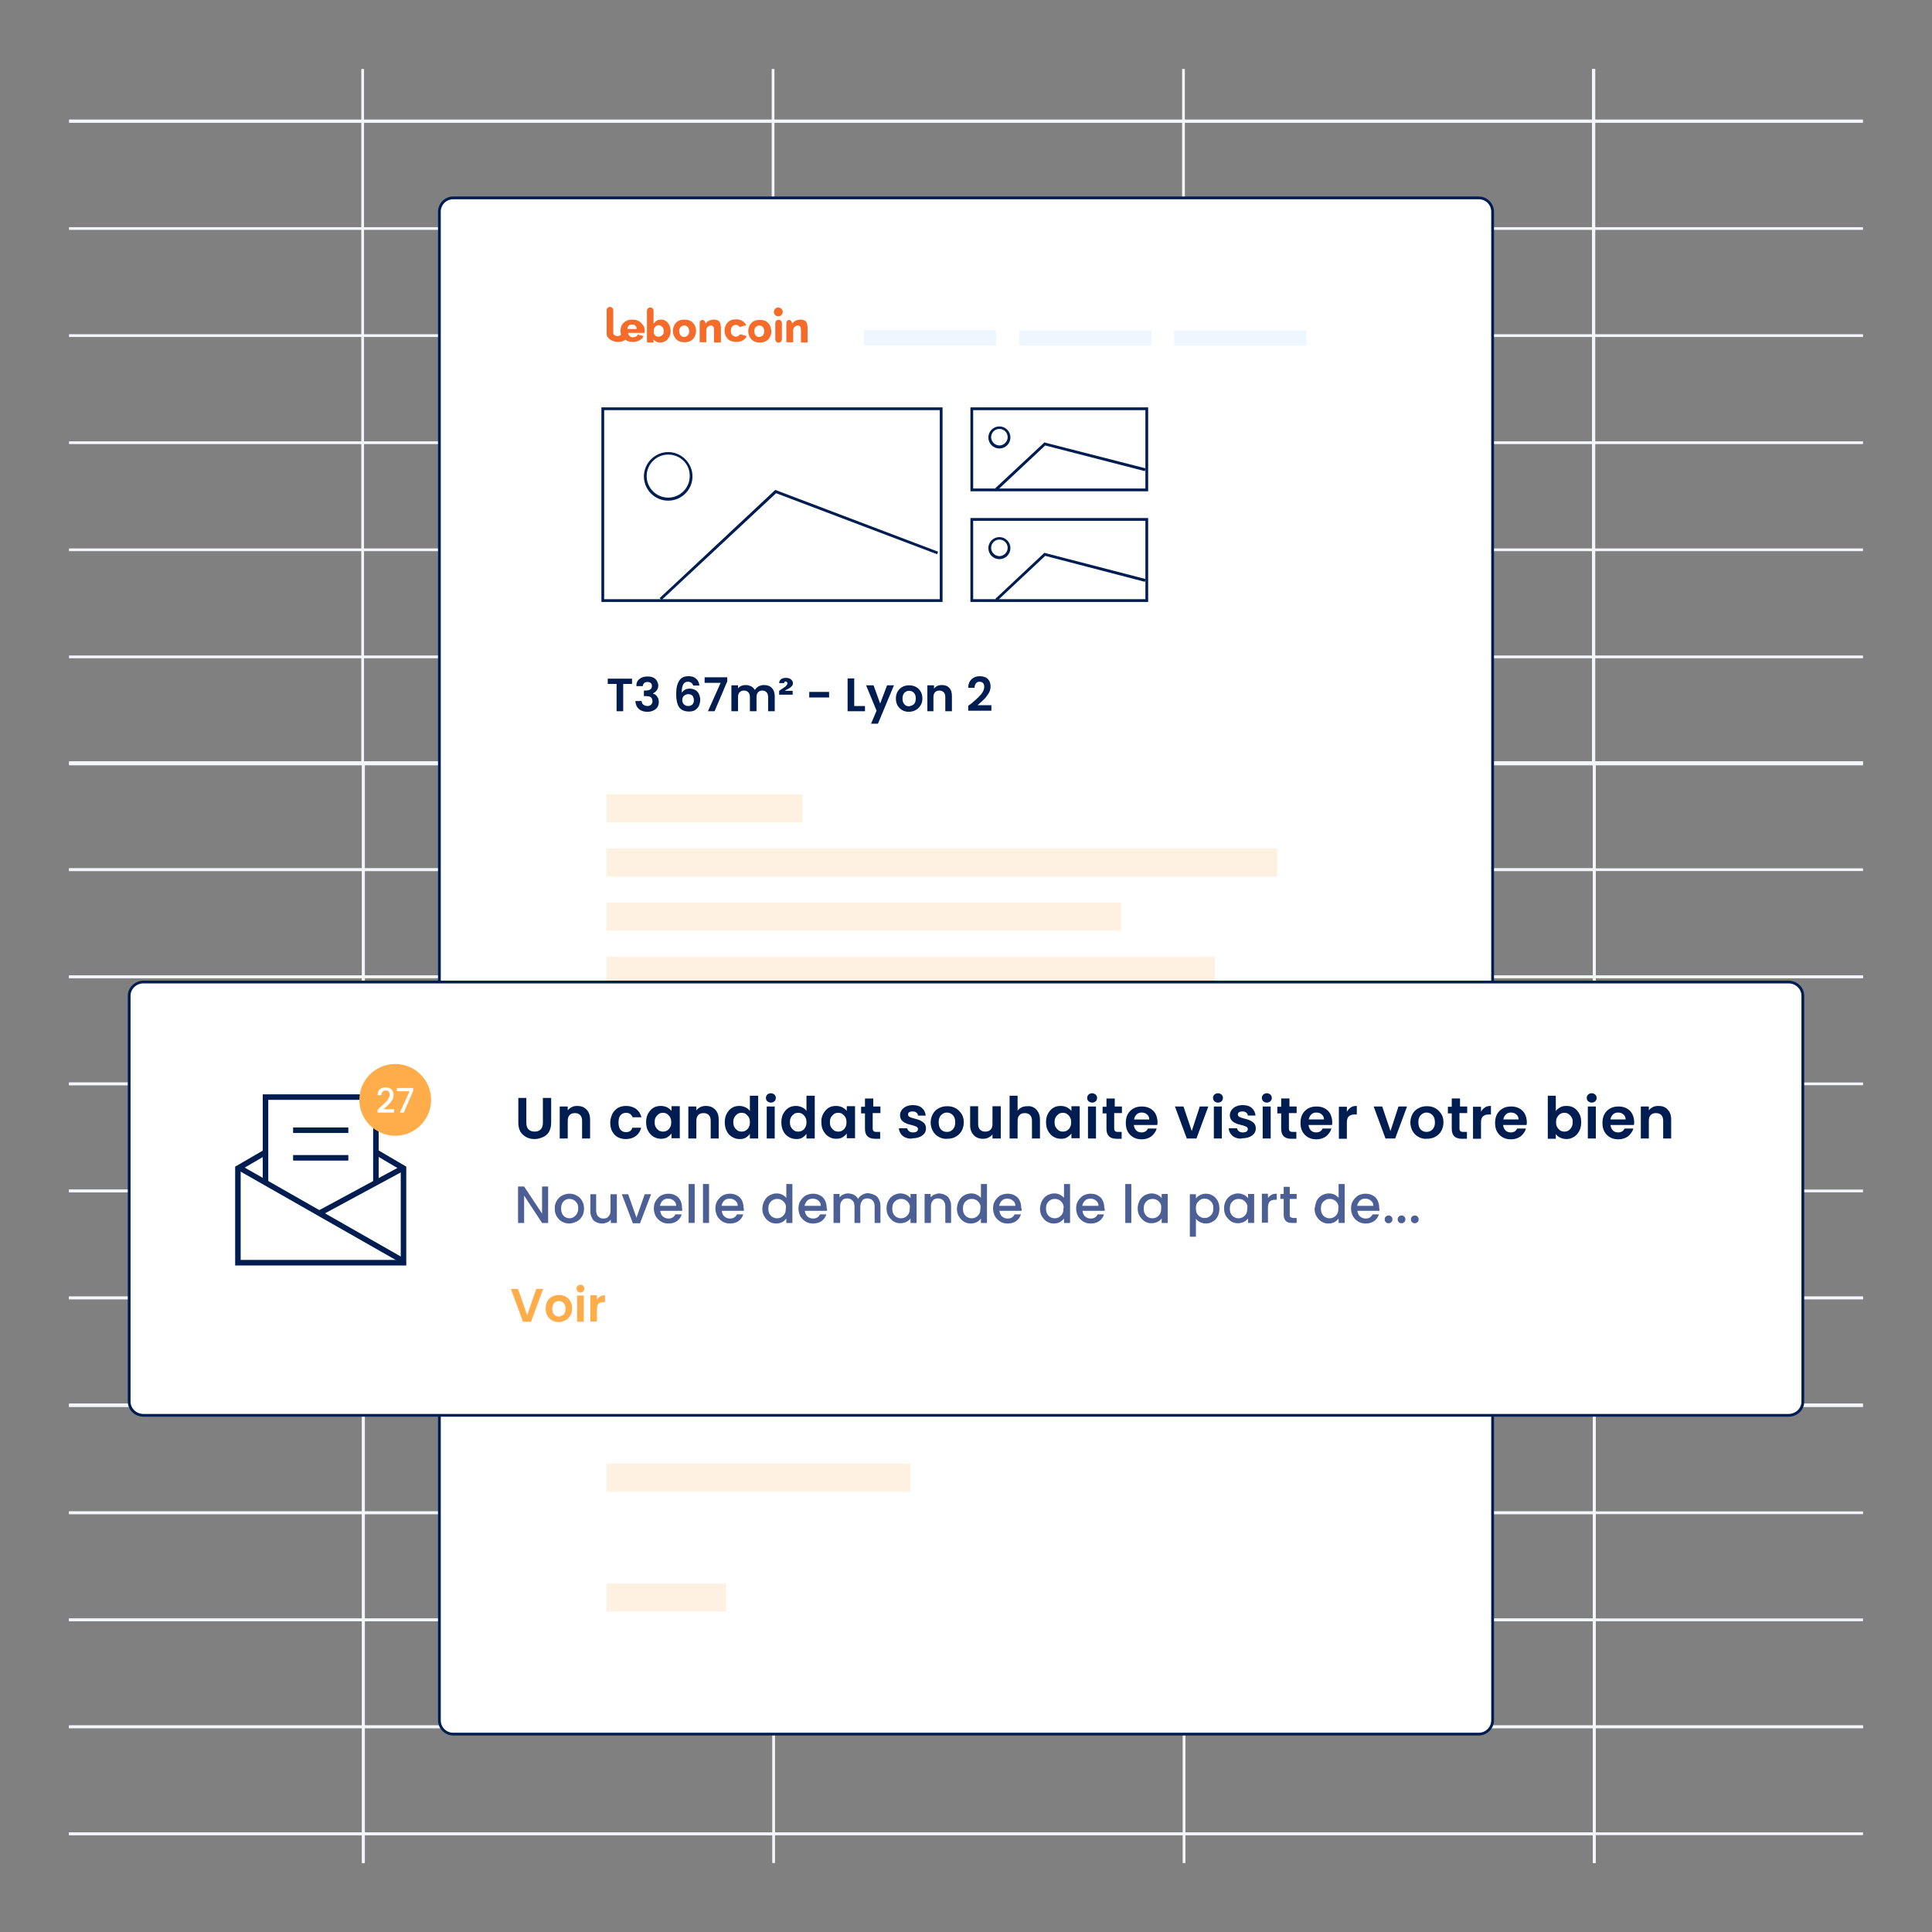 <svg enable-background="new 0 0 700 700" viewBox="0 0 700 700" xmlns="http://www.w3.org/2000/svg" xmlns:xlink="http://www.w3.org/1999/xlink"><rect x="0" y="0" width="700" height="700" fill="#808080" stroke="none"/><clipPath id="a"><path d="m25 25h650v650h-650z"/></clipPath><clipPath id="b"><path d="m745 25h650v650h-650z"/></clipPath><clipPath id="c"><path d="m25 745h650v650h-650z"/></clipPath><clipPath id="d"><path d="m745 745h650v650h-650z"/></clipPath><g clip-path="url(#a)" fill="none" stroke="#f4f4fb" stroke-miterlimit="10"><path d="m-17.3-33.8h148.7v38.8h-148.7zm148.7 0h148.7v38.8h-148.7zm148.7 0h148.7v38.8h-148.7zm148.7 0h148.7v38.8h-148.7zm-446.1 38.8h148.7v38.8h-148.7zm148.7 0h148.7v38.8h-148.7zm148.7 0h148.7v38.8h-148.7zm148.7 0h148.7v38.8h-148.7zm-446.1 39h148.7v38.8h-148.7zm148.7 0h148.7v38.8h-148.7zm148.7 0h148.7v38.8h-148.7zm148.7 0h148.7v38.8h-148.7zm-446.1 38.8h148.7v38.8h-148.7zm148.7 0h148.7v38.8h-148.7zm148.7 0h148.7v38.8h-148.7zm148.7 0h148.7v38.8h-148.7zm-446.1 38.8h148.7v38.8h-148.7zm148.7 0h148.7v38.8h-148.7zm148.7 0h148.7v38.8h-148.7zm148.7 0h148.7v38.8h-148.7zm-446.1 38.8h148.7v38.8h-148.7zm148.7 0h148.7v38.8h-148.7zm148.7 0h148.7v38.8h-148.7zm148.7 0h148.7v38.8h-148.7zm-446.1 38.8h148.7v38.8h-148.7zm148.7 0h148.7v38.8h-148.7zm148.7 0h148.7v38.8h-148.7zm148.7 0h148.7v38.8h-148.7zm-446.1 38.8h148.7v38.8h-148.7zm148.7 0h148.7v38.8h-148.7zm148.7 0h148.7v38.8h-148.7zm148.7 0h148.7v38.8h-148.7z"/><path d="m577.3-33.8h148.7v38.8h-148.7zm0 38.8h148.7v38.8h-148.7zm0 39h148.7v38.8h-148.7zm0 38.8h148.7v38.8h-148.7zm0 38.8h148.7v38.8h-148.7zm0 38.8h148.7v38.8h-148.7zm0 38.8h148.7v38.8h-148.7zm0 38.8h148.7v38.8h-148.7zm-594.3 38.3h148.7v38.8h-148.7z"/><path d="m131.6 276.3h148.7v38.8h-148.7zm148.7 0h148.7v38.8h-148.7zm148.7 0h148.7v38.8h-148.7zm-446 38.8h148.7v38.8h-148.7z"/><path d="m131.6 315.1h148.7v38.8h-148.7zm148.7 0h148.7v38.8h-148.7zm148.7 0h148.7v38.8h-148.7z"/><path d="m-17 353.9h148.7v38.8h-148.7z"/><path d="m131.6 353.9h148.7v38.8h-148.7zm148.7 0h148.7v38.8h-148.7zm148.7 0h148.7v38.8h-148.7zm-446 38.8h148.7v38.8h-148.7z"/><path d="m131.6 392.7h148.7v38.8h-148.7zm148.7 0h148.7v38.8h-148.7zm148.7 0h148.7v38.8h-148.7zm-446 38.8h148.7v38.8h-148.7z"/><path d="m131.6 431.5h148.7v38.8h-148.7zm148.7 0h148.7v38.8h-148.7zm148.7 0h148.7v38.8h-148.7z"/><path d="m-17 470.2h148.7v38.8h-148.7z"/><path d="m131.6 470.2h148.7v38.8h-148.7zm148.7 0h148.7v38.8h-148.7zm148.7 0h148.7v38.8h-148.7zm-446 39.1h148.7v38.8h-148.7z"/><path d="m131.6 509.3h148.7v38.8h-148.7zm148.7 0h148.7v38.8h-148.7zm148.7 0h148.7v38.8h-148.7zm-446 38.8h148.7v38.8h-148.7z"/><path d="m131.6 548.1h148.7v38.8h-148.7zm148.7 0h148.7v38.8h-148.7zm148.7 0h148.7v38.8h-148.7zm-446 38.8h148.7v38.8h-148.7z"/><path d="m131.6 586.9h148.7v38.8h-148.7zm148.7 0h148.7v38.8h-148.7zm148.7 0h148.7v38.8h-148.7z"/><path d="m-17 625.6h148.7v38.8h-148.7z"/><path d="m131.6 625.6h148.7v38.8h-148.7zm148.7 0h148.7v38.8h-148.7zm148.7 0h148.7v38.8h-148.7zm-446 38.8h148.7v38.8h-148.7z"/><path d="m131.6 664.4h148.7v38.8h-148.7zm148.7 0h148.7v38.8h-148.7zm148.7 0h148.7v38.8h-148.7zm148.6-388.1h148.7v38.8h-148.7zm0 38.8h148.7v38.8h-148.7z"/><path d="m577.6 353.9h148.7v38.8h-148.7zm0 38.8h148.7v38.8h-148.7zm0 38.8h148.7v38.8h-148.7z"/><path d="m577.6 470.2h148.7v38.8h-148.7zm0 39.1h148.7v38.8h-148.7zm0 38.8h148.7v38.8h-148.7zm0 38.8h148.7v38.8h-148.7z"/><path d="m577.6 625.6h148.7v38.8h-148.7zm0 38.8h148.7v38.8h-148.7z"/></g><g clip-path="url(#b)" fill="#f4f4fb"><path d="m405.8 5.5h-149.7v-39.8h149.7zm-148.7-1h147.7v-37.8h-147.7z"/><path d="m554.5 5.5h-149.7v-39.8h149.7zm-148.7-1h147.7v-37.8h-147.7z"/><path d="m703.2 5.5h-149.7v-39.8h149.7zm-148.7-1h147.7v-37.8h-147.7zm-148.7 39.8h-149.7v-39.8h149.7zm-148.7-1h147.7v-37.8h-147.7z"/><path d="m554.5 44.3h-149.7v-39.8h149.7zm-148.7-1h147.7v-37.8h-147.7z"/><path d="m703.2 44.3h-149.7v-39.8h149.7zm-148.7-1h147.7v-37.8h-147.7zm-148.7 40h-149.7v-39.8h149.7zm-148.7-1h147.7v-37.8h-147.7z"/><path d="m554.5 83.3h-149.7v-39.8h149.7zm-148.7-1h147.7v-37.8h-147.7z"/><path d="m703.2 83.3h-149.7v-39.8h149.7zm-148.7-1h147.7v-37.8h-147.7zm-148.7 39.8h-149.7v-39.8h149.7zm-148.7-1h147.7v-37.8h-147.7z"/><path d="m554.5 122.1h-149.7v-39.8h149.7zm-148.7-1h147.7v-37.8h-147.7z"/><path d="m703.2 122.1h-149.7v-39.8h149.7zm-148.7-1h147.7v-37.8h-147.7zm-148.7 39.8h-149.7v-39.8h149.7zm-148.7-1h147.7v-37.8h-147.7z"/><path d="m554.5 160.9h-149.7v-39.8h149.7zm-148.7-1h147.7v-37.8h-147.7z"/><path d="m405.8 199.7h-149.7v-39.8h149.7zm-148.7-1h147.7v-37.8h-147.7z"/><path d="m554.5 199.7h-149.7v-39.8h149.7zm-148.7-1h147.7v-37.8h-147.7z"/><path d="m703.2 199.7h-149.7v-39.8h149.7zm-148.7-1h147.7v-37.8h-147.7zm-148.7 39.8h-149.7v-39.8h149.7zm-148.7-1h147.7v-37.8h-147.7z"/><path d="m554.5 238.5h-149.7v-39.8h149.7zm-148.7-1h147.7v-37.8h-147.7z"/><path d="m703.2 238.5h-149.7v-39.8h149.7zm-148.7-1h147.7v-37.8h-147.7zm-148.7 39.7h-149.7v-39.8h149.7zm-148.7-1h147.7v-37.8h-147.7z"/><path d="m554.5 277.2h-149.7v-39.8h149.7zm-148.7-1h147.7v-37.8h-147.7z"/><path d="m703.2 277.2h-149.7v-39.8h149.7zm-148.7-1h147.7v-37.8h-147.7zm148.7-115.3h-149.7v-39.8h149.7zm-148.7-1h147.7v-37.8h-147.7z"/><path d="m575 160.9h-21.5v-13.1h21.5zm-20.5-1h19.5v-11.1h-19.5zm-148.4 155.7h-149.7v-39.8h149.7zm-148.7-1h147.7v-37.8h-147.7z"/><path d="m554.8 315.6h-149.7v-39.8h149.7zm-148.7-1h147.7v-37.8h-147.7z"/><path d="m703.5 315.6h-149.7v-39.8h149.7zm-148.7-1h147.7v-37.8h-147.7zm-148.7 39.8h-149.7v-39.8h149.7zm-148.7-1h147.7v-37.8h-147.7z"/><path d="m554.8 354.4h-149.7v-39.8h149.7zm-148.7-1h147.7v-37.8h-147.7z"/><path d="m703.5 354.4h-149.7v-39.8h149.7zm-148.7-1h147.7v-37.8h-147.7zm-148.7 39.8h-149.7v-39.8h149.7zm-148.7-1h147.7v-37.8h-147.7z"/><path d="m554.8 393.2h-149.7v-39.8h149.7zm-148.7-1h147.7v-37.8h-147.7z"/><path d="m406.1 432h-149.7v-39.8h149.7zm-148.7-1h147.7v-37.8h-147.7z"/><path d="m554.8 432h-149.7v-39.8h149.7zm-148.7-1h147.7v-37.8h-147.7z"/><path d="m703.5 432h-149.7v-39.8h149.7zm-148.7-1h147.7v-37.8h-147.7zm-148.7 39.7h-149.7v-39.7h149.7zm-148.7-1h147.7v-37.7h-147.7z"/><path d="m554.8 470.7h-149.7v-39.7h149.7zm-148.7-1h147.7v-37.7h-147.7z"/><path d="m703.5 470.7h-149.7v-39.7h149.7zm-148.7-1h147.7v-37.7h-147.7zm-148.7 39.8h-149.7v-39.8h149.7zm-148.7-1h147.7v-37.8h-147.7z"/><path d="m554.8 509.5h-149.7v-39.8h149.7zm-148.7-1h147.7v-37.8h-147.7z"/><path d="m703.5 509.5h-149.7v-39.8h149.7zm-148.7-1h147.7v-37.8h-147.7zm148.7-115.3h-149.7v-39.8h149.7zm-148.7-1h147.7v-37.8h-147.7z"/><path d="m575.3 393.2h-21.5v-13.2h21.5zm-20.5-1h19.5v-11.2h-19.5zm-148.7 156.4h-149.7v-39.8h149.7zm-148.7-1h147.7v-37.8h-147.7z"/><path d="m554.8 548.6h-149.7v-39.8h149.7zm-148.7-1h147.7v-37.8h-147.7z"/><path d="m703.5 548.6h-149.7v-39.8h149.7zm-148.7-1h147.7v-37.8h-147.7zm-148.7 39.8h-149.7v-39.8h149.7zm-148.7-1h147.7v-37.8h-147.7z"/><path d="m554.8 587.4h-149.7v-39.8h149.7zm-148.7-1h147.7v-37.8h-147.7z"/><path d="m703.5 587.4h-149.7v-39.8h149.7zm-148.7-1h147.7v-37.8h-147.7zm-148.7 39.7h-149.7v-39.8h149.7zm-148.7-1h147.7v-37.8h-147.7z"/><path d="m554.8 626.1h-149.7v-39.8h149.7zm-148.7-1h147.7v-37.8h-147.7z"/><path d="m406.1 664.9h-149.7v-39.8h149.7zm-148.7-1h147.7v-37.8h-147.7z"/><path d="m554.8 664.9h-149.7v-39.8h149.7zm-148.7-1h147.7v-37.8h-147.7z"/><path d="m703.5 664.9h-149.7v-39.8h149.7zm-148.7-1h147.7v-37.8h-147.7zm-148.7 39.8h-149.7v-39.8h149.7zm-148.7-1h147.7v-37.8h-147.7z"/><path d="m554.8 703.7h-149.7v-39.8h149.7zm-148.7-1h147.7v-37.8h-147.7z"/><path d="m703.5 703.7h-149.7v-39.8h149.7zm-148.7-1h147.7v-37.8h-147.7zm148.7-76.6h-149.7v-39.8h149.7zm-148.7-1h147.7v-37.8h-147.7z"/><path d="m575.3 626.1h-21.5v-13.1h21.5zm-20.5-1h19.5v-11.1h-19.5z"/></g><g clip-path="url(#c)" fill="none" stroke="#f4f4fb" stroke-miterlimit="10"><path d="m-17.3 531h148.7v38.8h-148.7zm148.7 0h148.7v38.8h-148.7zm148.7 0h148.7v38.8h-148.7zm148.7 0h148.7v38.8h-148.7zm-446.1 38.8h148.7v38.8h-148.7zm148.7 0h148.7v38.8h-148.7zm148.7 0h148.7v38.8h-148.7zm148.7 0h148.7v38.8h-148.7zm-446.1 38.8h148.7v38.8h-148.7zm148.7 0h148.7v38.8h-148.7zm148.7 0h148.7v38.8h-148.7zm148.7 0h148.7v38.8h-148.7zm-446.1 38.8h148.7v38.8h-148.7zm148.7 0h148.7v38.8h-148.7zm148.7 0h148.7v38.8h-148.7zm148.7 0h148.7v38.8h-148.7zm-446.1 38.8h148.7v38.8h-148.7zm148.7 0h148.7v38.8h-148.7zm148.7 0h148.7v38.8h-148.7zm148.7 0h148.7v38.8h-148.7z"/><path d="m577.3 531h148.7v38.8h-148.7zm0 38.8h148.7v38.8h-148.7zm0 38.8h148.7v38.8h-148.7zm0 38.8h148.7v38.8h-148.7zm0 38.8h148.7v38.8h-148.7z"/></g><g clip-path="url(#d)" fill="none" stroke="#f4f4fb" stroke-miterlimit="10"><path d="m256.6 531h148.7v38.8h-148.7zm148.7 0h148.7v38.8h-148.7zm148.7 0h148.7v38.8h-148.7zm-297.4 38.8h148.7v38.8h-148.7zm148.7 0h148.7v38.8h-148.7zm148.7 0h148.7v38.8h-148.7zm-297.4 38.8h148.7v38.8h-148.7zm148.7 0h148.7v38.8h-148.7zm-148.7 38.8h148.7v38.8h-148.7zm148.7 0h148.7v38.8h-148.7zm148.7 0h148.7v38.8h-148.7zm-297.4 38.8h148.7v38.8h-148.7zm148.7 0h148.7v38.8h-148.7zm148.7 0h148.7v38.8h-148.7zm0-77.6h148.7v38.8h-148.7z"/><path d="m554 635.2h20.5v12.1h-20.5z"/></g><path d="m540.8 623.3c0 2.8-2.2 5-5 5h-371.6c-2.8 0-5-2.2-5-5v-546.6c0-2.8 2.2-5 5-5h371.6c2.8 0 5 2.2 5 5z" fill="#fff"/><path d="m535.8 628.8h-371.6c-3 0-5.5-2.5-5.5-5.5v-546.6c0-3 2.5-5.5 5.5-5.5h371.6c3 0 5.5 2.5 5.5 5.5v546.6c0 3-2.5 5.5-5.5 5.5zm-371.6-556.6c-2.5 0-4.5 2-4.5 4.5v546.6c0 2.5 2 4.5 4.5 4.5h371.6c2.5 0 4.5-2 4.5-4.5v-546.6c0-2.5-2-4.5-4.5-4.5z" fill="#001d51"/><path d="m229 245.9v1.9h-3.2v9.9h-2.4v-9.9h-3.2v-1.9zm2.7.1c.7-.6 1.7-.9 2.9-.9.8 0 1.5.1 2.1.4s1 .7 1.3 1.2.5 1.1.5 1.7c0 .7-.2 1.3-.6 1.8s-.8.8-1.3 1v.1c.7.2 1.2.6 1.5 1.1.4.5.6 1.2.6 2 0 .7-.2 1.3-.5 1.8s-.8.9-1.4 1.2-1.3.5-2.2.5c-1.3 0-2.3-.3-3.1-1s-1.2-1.6-1.3-2.9h2.3c0 .6.2 1 .6 1.3s.8.5 1.5.5c.6 0 1-.2 1.3-.5s.5-.7.5-1.2c0-.7-.2-1.2-.6-1.5s-1.1-.4-2-.4h-.5v-2h.5c1.6 0 2.4-.5 2.4-1.6 0-.5-.1-.9-.4-1.1-.3-.3-.7-.4-1.2-.4s-.9.1-1.2.4-.5.7-.5 1.1h-2.3c-.1-1.1.3-2 1.1-2.6zm18.8 1.4c-.3-.2-.7-.4-1.2-.4-.8 0-1.4.3-1.7.9-.4.6-.6 1.7-.6 3.1.3-.5.7-.8 1.2-1.1s1.1-.4 1.7-.4c.7 0 1.4.2 2 .5s1 .8 1.3 1.4.5 1.3.5 2.2c0 .8-.2 1.5-.5 2.2-.3.6-.8 1.1-1.4 1.5s-1.4.5-2.2.5c-1.2 0-2.1-.3-2.8-.8s-1.1-1.2-1.4-2.2-.4-2.1-.4-3.5c0-2.1.4-3.6 1.1-4.7s1.8-1.6 3.4-1.6c1.2 0 2.1.3 2.8 1 .7.6 1 1.5 1.1 2.4h-2.2c-.2-.4-.4-.8-.7-1zm-2.7 4.7c-.4.4-.6.9-.6 1.5 0 .7.2 1.2.6 1.6s.9.6 1.6.6c.6 0 1.1-.2 1.5-.6s.5-.9.5-1.5c0-.7-.2-1.2-.5-1.6s-.9-.6-1.5-.6-1.1.2-1.6.6zm15.6-5-4.5 10.6h-2.4l4.6-10.3h-5.8v-2h8.2v1.7zm16.2 2.1c.7.7 1.1 1.7 1.1 3v5.5h-2.4v-5.2c0-.7-.2-1.3-.6-1.7s-.9-.6-1.5-.6-1.2.2-1.5.6c-.4.4-.6 1-.6 1.7v5.2h-2.4v-5.2c0-.7-.2-1.3-.6-1.7s-.9-.6-1.5-.6c-.7 0-1.2.2-1.6.6s-.6 1-.6 1.7v5.2h-2.4v-9.4h2.4v1.1c.3-.4.7-.7 1.2-.9s1-.3 1.6-.3c.7 0 1.4.2 2 .5s1 .8 1.3 1.3c.3-.5.8-1 1.3-1.3.6-.3 1.2-.5 1.9-.5 1.3 0 2.2.3 2.9 1zm4.7 1.1h2.9v1.4h-4.9v-1.4l1.9-1.3c.4-.2.6-.5.8-.7s.3-.5.3-.7-.1-.4-.2-.5-.3-.2-.4-.2c-.4 0-.6.2-.6.6h-1.8c0-.6.3-1.1.7-1.4.5-.4 1.1-.5 1.9-.5.5 0 .9.1 1.3.3s.6.4.8.7.3.6.3.9c0 .4-.1.8-.4 1.1s-.7.7-1.4 1zm16.1.4v2h-7.2v-2zm9.1 5.1h3.9v1.9h-6.3v-11.9h2.4zm14.4-7.5-5.8 13.9h-2.5l2-4.7-3.8-9.2h2.7l2.4 6.6 2.5-6.6zm3 9c-.7-.4-1.3-1-1.7-1.7s-.6-1.6-.6-2.5.2-1.8.6-2.5 1-1.3 1.7-1.7 1.6-.6 2.5-.6 1.7.2 2.5.6c.7.4 1.3 1 1.7 1.7s.6 1.6.6 2.5-.2 1.8-.7 2.5c-.4.7-1 1.3-1.8 1.7-.7.4-1.6.6-2.5.6-.8 0-1.6-.2-2.3-.6zm3.7-1.8c.4-.2.7-.5.9-.9s.3-.9.3-1.5c0-.9-.2-1.6-.7-2.1s-1-.7-1.7-.7-1.2.2-1.7.7-.7 1.2-.7 2.1.2 1.6.7 2.1c.4.5 1 .7 1.7.7.4-.1.8-.2 1.2-.4zm13.3-6.3c.7.7 1 1.7 1 3v5.5h-2.4v-5.2c0-.7-.2-1.3-.6-1.7s-.9-.6-1.5-.6c-.7 0-1.2.2-1.6.6s-.6 1-.6 1.7v5.2h-2.2v-9.4h2.4v1.2c.3-.4.7-.7 1.2-1 .5-.2 1-.3 1.6-.3 1.1 0 2.1.3 2.7 1zm7.9 5.8c1.1-.9 2-1.7 2.6-2.3s1.2-1.2 1.6-1.9.6-1.3.6-1.9-.1-1-.4-1.4c-.3-.3-.7-.5-1.3-.5s-1 .2-1.3.6-.5.9-.5 1.6h-2.3c0-1.4.5-2.4 1.2-3.1.8-.7 1.7-1.1 2.9-1.1 1.3 0 2.3.3 3 1s1 1.6 1 2.7c0 .9-.2 1.7-.7 2.5s-1 1.5-1.6 2.1-1.4 1.3-2.4 2.2h5v2h-8.4v-1.8z" fill="#001d51"/><path d="m219.7 573.7h43.4v10.2h-43.4zm0-266.3h243.1v10.2h-243.1zm0-19.6h71.1v10.2h-71.1zm0 58.8h220.4v10.2h-220.4zm0-19.6h186.5v10.2h-186.5zm0 39.2h232.8v10.2h-232.8zm0 39.3h220.4v10.2h-220.4zm0-19.6h186.5v10.2h-186.5zm0 39.2h232.8v10.2h-232.8zm0 39.2h220.4v10.2h-220.4zm0-19.6h186.5v10.2h-186.5zm0 39.2h232.8v10.2h-232.8zm0 46.4h110.2v10.2h-110.2z" fill="#fff1e1"/><path d="m341.5 218.1h-123.6v-70.5h123.6zm-122.6-1h121.6v-68.5h-121.6z" fill="#001d51"/><path d="m242.1 181.4c-4.9 0-8.8-4-8.8-8.8s4-8.8 8.8-8.8 8.8 4 8.8 8.8-3.9 8.8-8.8 8.8zm0-16.7c-4.3 0-7.8 3.5-7.8 7.8s3.5 7.8 7.8 7.8 7.8-3.5 7.8-7.8c.1-4.3-3.4-7.8-7.8-7.8zm-2.4 52.7-.7-.7 41.9-39.2 59 22.4-.4.9-58.3-22.1zm176.3-39.4h-64.4v-30.4h64.4zm-63.4-1h62.4v-28.4h-62.4z" fill="#001d51"/><path d="m362.1 162.5c-2.2 0-4-1.8-4-4s1.8-4 4-4 4 1.8 4 4-1.8 4-4 4zm0-7.1c-1.7 0-3 1.4-3 3s1.4 3 3 3 3-1.4 3-3-1.3-3-3-3zm-.8 22.3-.7-.8 17.8-16.6 36.7 9.4-.3 1-36.1-9.3zm54.7 40.4h-64.4v-30.4h64.4zm-63.4-1h62.4v-28.4h-62.4z" fill="#001d51"/><path d="m362.1 202.6c-2.2 0-4-1.8-4-4s1.8-4 4-4 4 1.8 4 4-1.8 4-4 4zm0-7.1c-1.7 0-3 1.4-3 3s1.4 3 3 3 3-1.4 3-3-1.3-3-3-3zm-.8 22.2-.7-.7 17.8-16.7 36.7 9.5-.3 1-36.1-9.4z" fill="#001d51"/><path clip-rule="evenodd" d="m283.3 122.9c0 .8-.7 1.4-1.5 1.2-.6-.1-.9-.6-.9-1.2v-5.8c0-.6.4-1.1.9-1.2.8-.2 1.5.4 1.5 1.2zm.3-9.9c0 .9-.7 1.6-1.6 1.6s-1.6-.7-1.6-1.6.7-1.6 1.6-1.6c.8 0 1.6.7 1.6 1.6zm3.4 4.1v.2c.3-.5.7-.8 1.3-1.1.5-.3 1.2-.4 1.9-.4.5 0 .9.1 1.3.3.3.2.6.4.7.7.2.3.3.6.3 1 .1.4.1.7.1 1v5.3h-2.4v-4.6c0-.5-.1-.9-.3-1.2-.2-.2-.5-.4-.8-.4-.2 0-.4 0-.5.1-.2.1-.3.2-.5.3s-.3.3-.4.4l-.3.6v4.7h-2.5v-7c0-.6.5-1.1 1-1.1h.1c.5.1.9.6 1 1.2 0-.1 0 0 0 0zm-44.3 1.2c-.2-.5-.4-1-.7-1.3-.3-.4-.7-.7-1.1-.9s-.9-.3-1.4-.3c-.6 0-1.1.1-1.6.4-.4.3-1.1 1.1-1.1 1.1v-4.7c0-.7-.5-1.2-1.2-1.2s-1.2.5-1.2 1.2v11.4h.1v.1h2.3v-1.1c.3.3.5.5.8.7.5.3 1 .4 1.6.4.5 0 1-.1 1.5-.3s.9-.5 1.2-.9.6-.8.8-1.3.3-1 .3-1.6c-.1-.6-.1-1.1-.3-1.7zm-2.3 2.5c-.1.2-.2.5-.4.6-.2.2-.4.3-.6.4s-.5.2-.8.2-.7-.1-1-.3-.5-.5-.7-.8v-1.7c.2-.4.4-.7.7-1s.7-.4 1.1-.4c.3 0 .5.1.7.2s.4.3.6.5.3.4.4.7.1.5.1.8-.1.5-.1.8zm15.2-3.7v.2c.3-.5.7-.8 1.3-1.1.5-.3 1.2-.4 1.9-.4.5 0 .9.1 1.3.3.3.2.6.4.7.7.2.3.3.6.3 1 .1.4.1.7.1 1v5.3h-2.5v-4.6c0-.5-.1-.9-.3-1.2-.2-.2-.5-.4-.8-.4-.2 0-.4 0-.5.1-.2.1-.3.2-.5.3s-.3.3-.4.4l-.3.6v4.7h-2.4v-7c0-.6.5-1.1 1-1.1h.1c.5.1 1 .6 1 1.2zm-23.3-.1c-.4-.4-.8-.7-1.4-.9-.5-.2-1.1-.3-1.8-.3s-1.3.1-1.8.3-1 .5-1.4.9-.7.8-.8 1.3c-.2.5-.3 1.1-.3 1.6s.1.9.2 1.3c-.1.2-.3.3-.5.4-.3.1-.5.2-.8.2-.2 0-.5-.1-.7-.2s-.4-.2-.6-.4c-.1-.1-.2-.3-.2-.9v-7.9c0-.7-.6-1.2-1.2-1.2-.7 0-1.2.5-1.2 1.2v8.6c0 .7.4 1.3.8 1.6.4.4.8.7 1.4.9.2.1.4.1.6.2.4.1.8.2 1.3.2.9 0 1.7-.2 2.4-.6.1-.1.2-.2.3-.2.3.2.6.4.9.5.5.2 1.2.3 1.8.3.9 0 1.7-.2 2.4-.6s1.2-.9 1.5-1.5l-2.1-.6c-.1.2-.2.3-.3.5-.1.1-.2.2-.4.2-.3.2-.7.3-1 .3-.5 0-.9-.1-1.2-.4-.4-.3-.6-.7-.6-1.2h6v-.8c0-.5-.1-1.1-.3-1.6-.3-.3-.6-.8-1-1.2zm-5 2.2c.1-.5.2-.9.5-1.2s.7-.4 1.2-.4.9.1 1.2.4.5.7.5 1.2zm51.9-.8c-.2-.5-.5-.9-.8-1.3-.4-.4-.8-.7-1.3-.9s-1.1-.3-1.8-.3-1.3.1-1.8.3-1 .5-1.3.9c-.4.4-.6.8-.8 1.3s-.3 1-.3 1.6c0 .5.1 1.1.3 1.6s.5.9.8 1.3c.4.4.8.7 1.3.9s1.1.3 1.8.3 1.3-.1 1.8-.3 1-.5 1.3-.9c.4-.4.6-.8.8-1.3s.3-1 .3-1.6c-.1-.6-.2-1.1-.3-1.6zm-2.4 2.4c-.1.3-.2.5-.4.7s-.3.3-.6.4c-.2.1-.4.2-.7.2-.5 0-.9-.2-1.3-.6-.3-.4-.5-.9-.5-1.5 0-.3 0-.6.1-.8.1-.3.2-.5.4-.7s.3-.3.6-.4c.2-.1.5-.2.7-.2.5 0 .9.2 1.3.6.3.4.5.9.5 1.5 0 .3 0 .5-.1.8zm-25.7-3.8c-.4-.4-.8-.7-1.3-.9s-1.1-.3-1.8-.3-1.3.1-1.8.3-1 .5-1.3.9c-.4.4-.6.8-.8 1.3s-.3 1-.3 1.6c0 .5.1 1.1.3 1.6s.5.9.8 1.3c.4.4.8.7 1.3.9s1.1.3 1.8.3 1.3-.1 1.8-.3 1-.5 1.3-.9c.4-.4.6-.8.8-1.3s.3-1 .3-1.6c0-.5-.1-1.1-.3-1.6-.1-.4-.4-.9-.8-1.3zm-1.5 3.8c-.1.3-.2.5-.4.7s-.3.3-.6.4c-.2.1-.4.2-.7.2-.5 0-.9-.2-1.3-.6-.3-.4-.5-.9-.5-1.5 0-.3 0-.6.1-.8.1-.3.2-.5.4-.7s.3-.3.6-.4c.2-.1.5-.2.7-.2.5 0 .9.2 1.3.6.3.4.5.9.5 1.5 0 .3 0 .5-.1.8zm17.8 1c-.3.1-.5.2-.8.2-.2 0-.5-.1-.7-.2s-.4-.2-.6-.4-.3-.4-.4-.7-.1-.5-.1-.9c0-.6.2-1.1.5-1.5s.8-.6 1.3-.6c.6 0 1.1.3 1.4.8l2.4-.7c-.3-.6-.8-1.1-1.4-1.5s-1.4-.6-2.3-.6c-.7 0-1.3.1-1.8.3s-1 .5-1.3.9c-.4.4-.6.8-.8 1.3s-.3 1-.3 1.6.1 1.1.3 1.6.5.9.8 1.3c.4.4.8.7 1.4.9.5.2 1.1.3 1.8.3.9 0 1.7-.2 2.4-.6.6-.4 1.1-.9 1.4-1.5l-2.4-.7c-.4.4-.6.6-.8.7z" fill="#f56b2a" fill-rule="evenodd"/><path d="m313 119.6h47.9v5.5h-47.9zm56.3.1h47.9v5.5h-47.9zm56.1 0h47.9v5.5h-47.9z" fill="#eef6ff"/><path d="m653.2 507.8c0 2.8-2.3 5-5.2 5h-596c-2.9 0-5.2-2.2-5.2-5v-147c0-2.8 2.3-5 5.2-5h596c2.9 0 5.2 2.2 5.2 5z" fill="#fff"/><g fill="#001d51"><path d="m648 513.3h-596c-3.2 0-5.7-2.5-5.7-5.5v-147c0-3 2.6-5.5 5.7-5.5h596c3.2 0 5.7 2.5 5.7 5.5v147c.1 3-2.5 5.5-5.7 5.5zm-596-157c-2.6 0-4.7 2-4.7 4.5v147c0 2.5 2.1 4.5 4.7 4.5h596c2.6 0 4.7-2 4.7-4.5v-147c0-2.5-2.1-4.5-4.7-4.5z"/><path d="m147.2 458.5h-62v-35.8l10.5-6.1 1.1 1.7-9.6 5.6v32.6h58v-32.6l-9.5-5.6 1.1-1.7 10.4 6.1z"/><path d="m137.2 428.5h-2v-30h-38v30h-2v-32h42z"/><path d="m115.4 405.6h2v69.1h-2z" transform="matrix(.495 -.869 .869 .495 -323.653 323.302)"/><path d="m113.5 430.4h35v2h-35z" transform="matrix(.88 -.475 .475 .88 -189.022 113.821)"/><path d="m106.2 408.5h20v2h-20zm0 10h20v2h-20z"/></g><circle cx="143.2" cy="398.5" fill="#ffad4a" r="13"/><path d="m137.7 401.2c.8-.7 1.4-1.2 1.9-1.7.5-.4.8-.9 1.1-1.4s.5-1 .5-1.4c0-.5-.1-.9-.4-1.2-.2-.3-.6-.4-1.1-.4s-.9.2-1.1.5c-.3.3-.4.7-.4 1.2h-1.4c0-.9.3-1.7.8-2.1.5-.5 1.2-.7 2.1-.7s1.6.2 2.1.7.8 1.2.8 2c0 .6-.1 1.2-.4 1.7s-.7 1-1.1 1.5c-.4.4-.9.9-1.6 1.5l-.6.5h3.9v1.2h-6v-1zm12-6-3.4 7.9h-1.4l3.5-7.7h-4.6v-1.2h5.9z" fill="#fff"/><path d="m196.8 467-4.4 11.9h-2.9l-4.4-11.9h2.6l3.3 9.5 3.3-9.5zm3.2 11.4c-.7-.4-1.3-1-1.7-1.7s-.6-1.6-.6-2.6.2-1.8.6-2.6 1-1.3 1.7-1.7 1.6-.6 2.5-.6 1.7.2 2.5.6c.7.4 1.3 1 1.7 1.7s.6 1.6.6 2.6-.2 1.8-.7 2.6c-.4.7-1 1.3-1.8 1.7s-1.6.6-2.5.6c-.8 0-1.6-.2-2.3-.6zm3.7-1.8c.4-.2.7-.5.9-.9s.3-.9.3-1.5c0-.9-.2-1.6-.7-2.1s-1-.7-1.7-.7-1.3.2-1.7.7-.7 1.2-.7 2.1.2 1.6.7 2.1c.4.5 1 .7 1.7.7.4 0 .8-.2 1.2-.4zm5.6-8.7c-.3-.3-.4-.6-.4-1s.1-.7.4-1 .6-.4 1-.4.8.1 1 .4c.3.3.4.6.4 1s-.1.7-.4 1-.6.4-1 .4-.7-.1-1-.4zm2.2 1.5v9.5h-2.4v-9.5zm6 .3c.5-.3 1.1-.4 1.7-.4v2.5h-.6c-.8 0-1.3.2-1.7.5-.4.4-.6 1-.6 1.8v4.7h-2.4v-9.5h2.4v1.5c.3-.4.7-.8 1.2-1.1z" fill="#ffad4a"/><path d="m198.6 443.1h-2.2l-6.5-9.9v9.9h-2.2v-13.2h2.2l6.5 9.8v-9.8h2.2zm5-.5c-.8-.4-1.4-1.1-1.9-1.9s-.7-1.8-.7-2.8c0-1.1.2-2 .7-2.8s1.1-1.5 1.9-1.9 1.7-.7 2.7-.7 1.9.2 2.7.7c.8.4 1.5 1.1 1.9 1.9.5.8.7 1.8.7 2.8s-.2 2-.7 2.8-1.1 1.5-2 1.9-1.7.7-2.7.7-1.9-.3-2.6-.7zm4.2-1.6c.5-.3.9-.7 1.2-1.2s.5-1.2.5-1.9c0-.8-.1-1.4-.4-1.9s-.7-.9-1.2-1.2-1-.4-1.6-.4-1.1.1-1.5.4c-.5.3-.9.7-1.1 1.2-.3.5-.4 1.2-.4 1.9 0 1.1.3 2 .9 2.6s1.3.9 2.2.9c.4 0 .9-.1 1.4-.4zm15.7-8.4v10.5h-2.2v-1.2c-.3.4-.8.8-1.3 1-.6.2-1.1.4-1.8.4-.8 0-1.6-.2-2.2-.5-.7-.3-1.2-.8-1.5-1.5-.4-.7-.6-1.5-.6-2.4v-6.2h2.1v5.8c0 .9.2 1.7.7 2.2s1.1.8 1.9.8 1.5-.2 1.9-.8c.5-.5.7-1.2.7-2.2v-5.8h2.3zm7.1 8.6 3-8.5h2.3l-4 10.5h-2.6l-4-10.5h2.3zm16.6-2.5h-8c.1.8.4 1.5.9 2 .6.5 1.2.8 2.1.8 1.2 0 2-.5 2.5-1.5h2.3c-.3 1-.9 1.8-1.7 2.4s-1.9.9-3.1.9c-1 0-1.9-.2-2.7-.7s-1.4-1.1-1.9-1.9c-.4-.8-.7-1.8-.7-2.8 0-1.1.2-2 .7-2.8s1.1-1.4 1.8-1.9c.8-.4 1.7-.7 2.7-.7s1.9.2 2.6.6c.8.4 1.4 1 1.8 1.8s.6 1.7.6 2.7c.1.4.1.8.1 1.1zm-2.2-1.8c0-.8-.3-1.4-.9-1.9s-1.2-.7-2.1-.7c-.7 0-1.4.2-1.9.7s-.8 1.1-1 1.9zm6.7-7.9v14.1h-2.2v-14.1zm5.2 0v14.1h-2.2v-14.1zm12.6 9.7h-8c.1.8.4 1.5.9 2 .6.5 1.2.8 2.1.8 1.2 0 2-.5 2.5-1.5h2.3c-.3 1-.9 1.8-1.7 2.4s-1.9.9-3.1.9c-1 0-1.9-.2-2.7-.7s-1.4-1.1-1.9-1.9c-.4-.8-.7-1.8-.7-2.8 0-1.1.2-2 .7-2.8s1.1-1.4 1.8-1.9c.8-.4 1.7-.7 2.7-.7s1.9.2 2.6.6c.8.4 1.4 1 1.8 1.8s.6 1.7.6 2.7c.2.4.1.8.1 1.1zm-2.2-1.8c0-.8-.3-1.4-.9-1.9s-1.2-.7-2.1-.7c-.7 0-1.4.2-1.9.7s-.8 1.1-1 1.9zm9.7-1.9c.4-.8 1-1.4 1.8-1.9.8-.4 1.6-.7 2.5-.7.7 0 1.4.1 2 .4s1.2.7 1.6 1.2v-5h2.2v14.1h-2.2v-1.6c-.4.5-.8.9-1.5 1.3-.6.3-1.3.5-2.2.5s-1.7-.2-2.5-.7-1.3-1.1-1.8-1.9-.7-1.8-.7-2.8c.1-1.1.3-2.1.8-2.9zm7.4 1c-.3-.5-.7-.9-1.2-1.2s-1-.4-1.6-.4-1.1.1-1.6.4-.9.7-1.2 1.2-.4 1.1-.4 1.9c0 .7.1 1.4.4 1.9s.7 1 1.2 1.2c.5.3 1 .4 1.5.4.6 0 1.1-.1 1.6-.4s.9-.7 1.2-1.2.4-1.2.4-1.9c.2-.8 0-1.4-.3-1.9zm15.2 2.7h-8c.1.8.4 1.5.9 2 .6.5 1.2.8 2.1.8 1.2 0 2-.5 2.5-1.5h2.3c-.3 1-.9 1.8-1.7 2.4s-1.9.9-3.1.9c-1 0-1.9-.2-2.7-.7s-1.4-1.1-1.9-1.9c-.4-.8-.7-1.8-.7-2.8 0-1.1.2-2 .7-2.8s1.1-1.4 1.8-1.9c.8-.4 1.7-.7 2.7-.7s1.9.2 2.6.6c.8.4 1.4 1 1.8 1.8s.6 1.7.6 2.7c.2.4.2.8.1 1.1zm-2.2-1.8c0-.8-.3-1.4-.9-1.9s-1.2-.7-2.1-.7c-.7 0-1.4.2-1.9.7s-.8 1.1-1 1.9zm19.5-3.9c.7.3 1.2.8 1.5 1.5.4.7.6 1.5.6 2.4v6.2h-2.1v-5.9c0-.9-.2-1.7-.7-2.2s-1.1-.8-1.9-.8-1.5.2-1.9.8-.7 1.2-.7 2.2v5.9h-2.1v-5.9c0-.9-.2-1.7-.7-2.2s-1.1-.8-1.9-.8-1.5.2-1.9.8c-.5.5-.7 1.2-.7 2.2v5.9h-2.4v-10.5h2.2v1.2c.4-.4.8-.8 1.3-1s1.1-.4 1.7-.4c.8 0 1.6.2 2.2.5.7.4 1.2.9 1.5 1.5.3-.6.8-1.1 1.5-1.5s1.4-.6 2.2-.6c.9.2 1.6.3 2.3.7zm5 2c.4-.8 1-1.4 1.8-1.9.8-.4 1.6-.7 2.5-.7.8 0 1.5.2 2.2.5.6.3 1.1.7 1.5 1.2v-1.5h2.2v10.5h-2.2v-1.6c-.4.5-.9.9-1.5 1.2s-1.4.5-2.2.5c-.9 0-1.7-.2-2.5-.7-.7-.5-1.3-1.1-1.8-1.9s-.7-1.8-.7-2.8.2-2 .7-2.8zm7.4 1c-.3-.5-.7-.9-1.2-1.2s-1-.4-1.6-.4-1.1.1-1.6.4-.9.7-1.2 1.2-.4 1.1-.4 1.9c0 .7.1 1.4.4 1.9s.7 1 1.2 1.2c.5.3 1 .4 1.5.4.6 0 1.1-.1 1.6-.4s.9-.7 1.2-1.2.4-1.2.4-1.9c.2-.8 0-1.4-.3-1.9zm13.2-3c.7.3 1.2.8 1.5 1.5.4.7.6 1.5.6 2.4v6.2h-2.1v-5.9c0-.9-.2-1.7-.7-2.2s-1.1-.8-1.9-.8-1.5.2-1.9.8c-.5.5-.7 1.2-.7 2.2v5.9h-2.3v-10.5h2.2v1.2c.4-.4.8-.8 1.4-1s1.1-.4 1.8-.4c.7.1 1.5.2 2.1.6zm5 2c.4-.8 1-1.4 1.8-1.9.8-.4 1.6-.7 2.5-.7.7 0 1.4.1 2 .4s1.2.7 1.6 1.2v-5h2.2v14.1h-2.2v-1.6c-.4.5-.8.9-1.5 1.3-.6.3-1.3.5-2.2.5s-1.7-.2-2.5-.7-1.3-1.1-1.8-1.9-.7-1.8-.7-2.8c.1-1.1.3-2.1.8-2.9zm7.4 1c-.3-.5-.7-.9-1.2-1.2s-1-.4-1.6-.4-1.1.1-1.6.4-.9.7-1.2 1.2-.4 1.1-.4 1.9c0 .7.1 1.4.4 1.9s.7 1 1.2 1.2c.5.3 1 .4 1.5.4.6 0 1.1-.1 1.6-.4s.9-.7 1.2-1.2.4-1.2.4-1.9c.2-.8 0-1.4-.3-1.9zm15.2 2.7h-8c.1.8.4 1.5.9 2 .6.5 1.2.8 2.1.8 1.2 0 2-.5 2.5-1.5h2.3c-.3 1-.9 1.8-1.7 2.4s-1.9.9-3.1.9c-1 0-1.9-.2-2.7-.7s-1.4-1.1-1.9-1.9c-.4-.8-.7-1.8-.7-2.8 0-1.1.2-2 .7-2.8s1.1-1.4 1.8-1.9c.8-.4 1.7-.7 2.7-.7s1.9.2 2.6.6c.8.4 1.4 1 1.8 1.8s.6 1.7.6 2.7c.2.4.2.8.1 1.1zm-2.2-1.8c0-.8-.3-1.4-.9-1.9s-1.2-.7-2.1-.7c-.7 0-1.4.2-1.9.7s-.8 1.1-1 1.9zm9.7-1.9c.4-.8 1-1.4 1.8-1.9.8-.4 1.6-.7 2.5-.7.7 0 1.4.1 2 .4s1.2.7 1.6 1.2v-5h2.2v14.1h-2.2v-1.6c-.4.5-.8.9-1.5 1.3-.6.3-1.3.5-2.2.5s-1.7-.2-2.5-.7-1.3-1.1-1.8-1.9-.7-1.8-.7-2.8c.1-1.1.3-2.1.8-2.9zm7.4 1c-.3-.5-.7-.9-1.2-1.2s-1-.4-1.6-.4-1.1.1-1.6.4-.9.7-1.2 1.2-.4 1.1-.4 1.9c0 .7.1 1.4.4 1.9s.7 1 1.2 1.2c.5.3 1 .4 1.5.4.6 0 1.1-.1 1.6-.4s.9-.7 1.2-1.2.4-1.2.4-1.9c.2-.8 0-1.4-.3-1.9zm15.2 2.7h-8c.1.8.4 1.5.9 2 .6.5 1.2.8 2.1.8 1.2 0 2-.5 2.5-1.5h2.3c-.3 1-.9 1.8-1.7 2.4s-1.9.9-3.1.9c-1 0-1.9-.2-2.7-.7s-1.4-1.1-1.9-1.9c-.4-.8-.7-1.8-.7-2.8 0-1.1.2-2 .7-2.8s1.1-1.4 1.8-1.9c.8-.4 1.7-.7 2.7-.7s1.9.2 2.6.6c.8.4 1.4 1 1.8 1.8s.6 1.7.6 2.7c.2.4.2.8.1 1.1zm-2.2-1.8c0-.8-.3-1.4-.9-1.9s-1.2-.7-2.1-.7c-.7 0-1.4.2-1.9.7s-.8 1.1-1 1.9zm11.9-7.9v14.1h-2.2v-14.1zm3 6c.4-.8 1-1.4 1.8-1.9.8-.4 1.6-.7 2.5-.7.8 0 1.5.2 2.2.5.6.3 1.1.7 1.5 1.2v-1.5h2.2v10.5h-2.2v-1.6c-.4.5-.9.9-1.5 1.2s-1.4.5-2.2.5c-.9 0-1.7-.2-2.5-.7-.7-.5-1.3-1.1-1.8-1.9s-.7-1.8-.7-2.8.3-2 .7-2.8zm7.5 1c-.3-.5-.7-.9-1.2-1.2s-1-.4-1.6-.4-1.1.1-1.6.4-.9.7-1.2 1.2-.4 1.1-.4 1.9c0 .7.1 1.4.4 1.9s.7 1 1.2 1.2c.5.3 1 .4 1.5.4.6 0 1.1-.1 1.6-.4s.9-.7 1.2-1.2.4-1.2.4-1.9c.1-.8 0-1.4-.3-1.9zm14.4-3c.6-.3 1.3-.5 2.1-.5.9 0 1.7.2 2.5.7.8.4 1.3 1.1 1.8 1.9.4.8.6 1.7.6 2.8s-.2 2-.6 2.8-1 1.5-1.8 1.9c-.8.5-1.6.7-2.5.7-.8 0-1.5-.2-2.1-.5s-1.1-.7-1.5-1.2v6.5h-2.2v-15.4h2.2v1.5c.4-.5.9-.9 1.5-1.2zm4.4 2.9c-.3-.5-.7-.9-1.2-1.2s-1-.4-1.6-.4c-.5 0-1.1.1-1.5.4s-.9.7-1.2 1.2-.4 1.2-.4 1.9.1 1.4.4 1.9.7.9 1.2 1.2 1 .4 1.5.4c.6 0 1.1-.1 1.6-.4s.9-.7 1.2-1.2.4-1.2.4-1.9c.1-.7-.1-1.3-.4-1.9zm5-.9c.4-.8 1-1.4 1.8-1.9.8-.4 1.6-.7 2.5-.7.8 0 1.5.2 2.2.5.6.3 1.1.7 1.5 1.2v-1.5h2.2v10.5h-2.2v-1.6c-.4.5-.9.9-1.5 1.2s-1.4.5-2.2.5c-.9 0-1.7-.2-2.5-.7-.7-.5-1.3-1.1-1.8-1.9s-.7-1.8-.7-2.8.2-2 .7-2.8zm7.4 1c-.3-.5-.7-.9-1.2-1.2s-1-.4-1.6-.4-1.1.1-1.6.4-.9.7-1.2 1.2-.4 1.1-.4 1.9c0 .7.1 1.4.4 1.9s.7 1 1.2 1.2c.5.3 1 .4 1.5.4.6 0 1.1-.1 1.6-.4s.9-.7 1.2-1.2.4-1.2.4-1.9c.2-.8 0-1.4-.3-1.9zm9.1-3.1c.5-.3 1.1-.4 1.9-.4v2.2h-.6c-.8 0-1.5.2-1.9.6s-.7 1.2-.7 2.2v5.5h-2.2v-10.5h2.2v1.5c.4-.4.8-.8 1.3-1.1zm6.6 1.5v5.8c0 .4.1.7.3.8s.5.3.9.3h1.3v1.8h-1.7c-1 0-1.7-.2-2.2-.7s-.8-1.2-.8-2.2v-5.8h-1.2v-1.8h1.2v-2.6h2.2v2.6h2.5v1.8zm9.8.6c.4-.8 1-1.4 1.8-1.9.8-.4 1.6-.7 2.5-.7.7 0 1.4.1 2 .4s1.2.7 1.6 1.2v-5h2.2v14.1h-2.2v-1.6c-.4.5-.8.9-1.5 1.3-.6.3-1.3.5-2.2.5s-1.7-.2-2.5-.7-1.3-1.1-1.8-1.9-.7-1.8-.7-2.8c.2-1.1.4-2.1.8-2.9zm7.5 1c-.3-.5-.7-.9-1.2-1.2s-1-.4-1.6-.4-1.1.1-1.6.4-.9.7-1.2 1.2-.4 1.1-.4 1.9c0 .7.1 1.4.4 1.9s.7 1 1.2 1.2c.5.3 1 .4 1.5.4.6 0 1.1-.1 1.6-.4s.9-.7 1.2-1.2.4-1.2.4-1.9c.1-.8 0-1.4-.3-1.9zm15.2 2.7h-8c.1.8.4 1.5.9 2 .6.5 1.2.8 2.1.8 1.2 0 2-.5 2.5-1.5h2.3c-.3 1-.9 1.8-1.7 2.4s-1.9.9-3.1.9c-1 0-1.9-.2-2.7-.7s-1.4-1.1-1.9-1.9c-.4-.8-.7-1.8-.7-2.8 0-1.1.2-2 .7-2.8s1.1-1.4 1.8-1.9c.8-.4 1.7-.7 2.7-.7s1.9.2 2.6.6c.8.4 1.4 1 1.8 1.8s.6 1.7.6 2.7c.1.4.1.8.1 1.1zm-2.2-1.8c0-.8-.3-1.4-.9-1.9s-1.2-.7-2.1-.7c-.7 0-1.4.2-1.9.7s-.8 1.1-1 1.9zm4.5 5.9c-.3-.3-.4-.6-.4-1s.1-.7.4-1 .6-.4 1-.4.7.1 1 .4.4.6.4 1-.1.7-.4 1-.6.4-1 .4c-.5 0-.8-.1-1-.4zm4.7 0c-.3-.3-.4-.6-.4-1s.1-.7.4-1 .6-.4 1-.4.7.1 1 .4.4.6.4 1-.1.7-.4 1-.6.4-1 .4-.7-.1-1-.4zm4.8 0c-.3-.3-.4-.6-.4-1s.1-.7.4-1 .6-.4 1-.4.7.1 1 .4.4.6.4 1-.1.7-.4 1-.6.4-1 .4-.7-.1-1-.4z" fill="#4c6095"/><path d="m190.7 397.8v9.1c0 1 .3 1.8.8 2.3s1.2.8 2.2.8 1.7-.3 2.2-.8.8-1.3.8-2.3v-9.1h3v9.1c0 1.2-.3 2.3-.8 3.2s-1.3 1.5-2.2 1.9-1.9.7-3 .7-2.1-.2-3-.7-1.6-1.1-2.1-1.9c-.5-.9-.8-1.9-.8-3.2v-9.1zm21.8 4.2c.9.9 1.3 2.1 1.3 3.7v6.8h-2.9v-6.4c0-.9-.2-1.6-.7-2.1s-1.1-.7-1.9-.7-1.5.2-1.9.7c-.5.5-.7 1.2-.7 2.1v6.4h-2.9v-11.6h2.9v1.4c.4-.5.9-.9 1.5-1.2s1.3-.4 2-.4c1.3 0 2.4.4 3.3 1.3zm9.4 1.5c.5-.9 1.2-1.6 2-2.1.9-.5 1.9-.7 3-.7 1.4 0 2.6.4 3.6 1.1.9.7 1.6 1.7 1.9 3h-3.2c-.2-.5-.5-.9-.9-1.2s-.9-.4-1.5-.4c-.8 0-1.5.3-2 .9s-.7 1.5-.7 2.6.2 2 .7 2.6 1.2.9 2 .9c1.2 0 2-.5 2.3-1.6h3.2c-.3 1.3-1 2.3-1.9 3-1 .7-2.1 1.1-3.6 1.1-1.1 0-2.1-.2-3-.7s-1.5-1.2-2-2.1-.7-2-.7-3.2.4-2.3.8-3.2zm12.9 0c.5-.9 1.1-1.6 1.9-2.1s1.7-.7 2.7-.7c.9 0 1.6.2 2.3.5.7.4 1.2.8 1.6 1.3v-1.7h3v11.6h-3v-1.7c-.4.5-.9 1-1.6 1.4s-1.4.5-2.3.5c-1 0-1.9-.3-2.7-.8s-1.4-1.2-1.9-2.1-.7-2-.7-3.2c0-1 .2-2.1.7-3zm8 1.3c-.3-.5-.7-.9-1.1-1.2s-1-.4-1.5-.4-1.1.1-1.5.4-.8.7-1.1 1.2-.4 1.1-.4 1.8.1 1.3.4 1.8.7.9 1.1 1.2c.5.3 1 .4 1.5.4s1.1-.1 1.5-.4c.5-.3.9-.7 1.1-1.2.3-.5.4-1.1.4-1.8s-.1-1.2-.4-1.8zm16.3-2.8c.9.9 1.3 2.1 1.3 3.7v6.8h-2.9v-6.4c0-.9-.2-1.6-.7-2.1s-1.1-.7-1.9-.7-1.5.2-1.9.7c-.5.5-.7 1.2-.7 2.1v6.4h-2.9v-11.6h2.9v1.4c.4-.5.9-.9 1.5-1.2s1.3-.4 2-.4c1.3 0 2.4.4 3.3 1.3zm4.2 1.5c.5-.9 1.1-1.6 1.9-2.1s1.7-.7 2.7-.7c.8 0 1.5.2 2.2.5s1.2.8 1.6 1.3v-5.5h3v15.5h-3v-1.7c-.4.6-.9 1-1.5 1.4s-1.4.5-2.3.5c-1 0-1.9-.3-2.7-.8s-1.5-1.2-1.9-2.1c-.5-.9-.7-2-.7-3.2 0-1.1.2-2.2.7-3.1zm8 1.3c-.3-.5-.7-.9-1.1-1.2s-1-.4-1.5-.4-1.1.1-1.5.4-.8.7-1.1 1.2-.4 1.1-.4 1.8.1 1.3.4 1.8.7.9 1.1 1.2c.5.3 1 .4 1.5.4s1.1-.1 1.5-.4c.5-.3.9-.7 1.1-1.2.3-.5.4-1.1.4-1.8s-.1-1.2-.4-1.8zm6.7-5.8c-.3-.3-.5-.7-.5-1.2s.2-.9.5-1.2.8-.5 1.3-.5.9.2 1.3.5c.3.3.5.7.5 1.2s-.2.9-.5 1.2-.8.5-1.3.5-.9-.2-1.3-.5zm2.7 1.9v11.6h-2.9v-11.6zm3.1 2.6c.5-.9 1.1-1.6 1.9-2.1s1.7-.7 2.7-.7c.8 0 1.5.2 2.2.5s1.2.8 1.6 1.3v-5.5h3v15.5h-3v-1.7c-.4.6-.9 1-1.5 1.4s-1.4.5-2.3.5c-1 0-1.9-.3-2.7-.8s-1.5-1.2-1.9-2.1c-.5-.9-.7-2-.7-3.2 0-1.1.2-2.2.7-3.1zm8 1.3c-.3-.5-.7-.9-1.1-1.2s-1-.4-1.5-.4-1.1.1-1.5.4-.8.7-1.1 1.2-.4 1.1-.4 1.8.1 1.3.4 1.8.7.9 1.1 1.2c.5.3 1 .4 1.5.4s1.1-.1 1.5-.4c.5-.3.9-.7 1.1-1.2.3-.5.4-1.1.4-1.8s-.1-1.2-.4-1.8zm6.5-1.3c.5-.9 1.1-1.6 1.9-2.1s1.7-.7 2.7-.7c.9 0 1.6.2 2.3.5.7.4 1.2.8 1.6 1.3v-1.7h3v11.6h-3v-1.7c-.4.5-.9 1-1.6 1.4s-1.4.5-2.3.5c-1 0-1.9-.3-2.7-.8s-1.4-1.2-1.9-2.1-.7-2-.7-3.2c-.1-1 .2-2.1.7-3zm8 1.3c-.3-.5-.7-.9-1.1-1.2s-1-.4-1.5-.4-1.1.1-1.5.4-.8.7-1.1 1.2-.4 1.1-.4 1.8.1 1.3.4 1.8.7.9 1.1 1.2c.5.3 1 .4 1.5.4s1.1-.1 1.5-.4c.5-.3.9-.7 1.1-1.2.3-.5.4-1.1.4-1.8s-.1-1.2-.4-1.8zm9.9-1.5v5.6c0 .4.1.7.3.9s.5.3 1 .3h1.4v2.5h-1.8c-2.5 0-3.7-1.2-3.7-3.6v-5.6h-1.4v-2.4h1.4v-3h3v2.9h2.6v2.4zm12 8.9c-.8-.3-1.4-.8-1.8-1.4s-.7-1.2-.7-2h3c.1.4.3.8.7 1.1s.9.4 1.4.4c.6 0 1-.1 1.3-.3s.5-.5.5-.9-.2-.7-.6-.9-1-.4-1.8-.6c-.9-.2-1.6-.4-2.1-.7-.6-.2-1-.6-1.4-1-.4-.5-.6-1.1-.6-1.9 0-.6.2-1.2.6-1.8.4-.5.9-1 1.6-1.3s1.5-.5 2.4-.5c1.4 0 2.5.3 3.3 1s1.3 1.6 1.4 2.8h-2.8c0-.5-.2-.8-.6-1.1-.3-.3-.8-.4-1.4-.4-.5 0-.9.1-1.2.3s-.4.5-.4.8c0 .4.2.7.6.9s1 .4 1.8.6 1.5.4 2.1.7 1 .6 1.4 1c.4.5.6 1.1.6 1.9 0 .7-.2 1.3-.6 1.8s-.9.9-1.6 1.2-1.5.5-2.4.5c-1.1.3-1.9.1-2.7-.2zm11.9-.3c-.9-.5-1.6-1.2-2.1-2.1s-.8-2-.8-3.1.3-2.2.8-3.1 1.2-1.6 2.2-2.1c.9-.5 1.9-.7 3-.7s2.1.2 3 .7 1.6 1.2 2.2 2.1.8 2 .8 3.1-.3 2.2-.8 3.1-1.3 1.6-2.2 2.1-1.9.7-3.1.7c-1.1.1-2.1-.2-3-.7zm4.5-2.2c.5-.3.8-.6 1.1-1.2.3-.5.4-1.1.4-1.9 0-1.1-.3-2-.9-2.6s-1.3-.9-2.1-.9-1.5.3-2.1.9-.9 1.4-.9 2.6.3 2 .8 2.6c.6.6 1.2.9 2.1.9.7 0 1.2-.1 1.6-.4zm18-8.8v11.6h-3v-1.5c-.4.5-.9.9-1.5 1.2s-1.3.4-2 .4c-.9 0-1.7-.2-2.4-.6s-1.2-1-1.6-1.7-.6-1.6-.6-2.7v-6.8h2.9v6.4c0 .9.2 1.6.7 2.1s1.1.7 1.9.7 1.4-.2 1.9-.7.7-1.2.7-2.1v-6.4h3zm12 .4c.7.4 1.2 1 1.6 1.7s.6 1.6.6 2.7v6.8h-2.9v-6.4c0-.9-.2-1.6-.7-2.1s-1.1-.7-1.9-.7-1.5.2-1.9.7c-.5.5-.7 1.2-.7 2.1v6.4h-2.9v-15.5h2.9v5.4c.4-.5.9-.9 1.5-1.2s1.3-.4 2.1-.4c.8-.1 1.6.1 2.3.5zm5.1 2.2c.5-.9 1.1-1.6 1.9-2.1s1.7-.7 2.7-.7c.9 0 1.6.2 2.3.5.7.4 1.2.8 1.6 1.3v-1.7h3v11.6h-3v-1.7c-.4.5-.9 1-1.6 1.4s-1.4.5-2.3.5c-1 0-1.9-.3-2.7-.8s-1.4-1.2-1.9-2.1-.7-2-.7-3.2c0-1 .2-2.1.7-3zm8 1.3c-.3-.5-.7-.9-1.1-1.2s-1-.4-1.5-.4-1.1.1-1.5.4-.8.7-1.1 1.2-.4 1.1-.4 1.8.1 1.3.4 1.8.7.9 1.1 1.2c.5.3 1 .4 1.5.4s1.1-.1 1.5-.4c.5-.3.9-.7 1.1-1.2.3-.5.4-1.1.4-1.8s-.1-1.2-.4-1.8zm6.7-5.8c-.3-.3-.5-.7-.5-1.2s.2-.9.5-1.2.8-.5 1.3-.5.9.2 1.3.5c.3.3.5.7.5 1.2s-.2.9-.5 1.2-.8.5-1.3.5-.9-.2-1.3-.5zm2.7 1.9v11.6h-2.9v-11.6zm6.6 2.4v5.6c0 .4.1.7.3.9s.5.3 1 .3h1.4v2.5h-1.8c-2.5 0-3.7-1.2-3.7-3.6v-5.6h-1.4v-2.4h1.4v-3h3v2.9h2.6v2.4zm15.6 4.3h-8.5c.1.8.4 1.5.9 2s1.2.7 1.9.7c1.1 0 1.9-.5 2.3-1.4h3.2c-.3 1.1-1 2-1.9 2.8-1 .7-2.1 1.1-3.5 1.1-1.1 0-2.1-.2-3-.7s-1.6-1.2-2.1-2.1-.7-2-.7-3.1c0-1.2.2-2.3.7-3.2s1.2-1.6 2.1-2.1 1.9-.7 3-.7 2.1.2 3 .7 1.6 1.2 2 2 .7 1.9.7 3c0 .2 0 .6-.1 1zm-2.9-2c0-.8-.3-1.4-.8-1.8-.5-.5-1.2-.7-2-.7-.7 0-1.3.2-1.8.7s-.8 1.1-.9 1.8zm15.4 4.2 2.9-8.9h3.1l-4.3 11.6h-3.5l-4.3-11.6h3.1zm8.2-10.8c-.3-.3-.5-.7-.5-1.2s.2-.9.5-1.2.8-.5 1.3-.5.9.2 1.3.5c.3.3.5.7.5 1.2s-.2.9-.5 1.2-.8.5-1.3.5-1-.2-1.3-.5zm2.7 1.9v11.6h-2.9v-11.6zm5 11.3c-.8-.3-1.4-.8-1.8-1.4s-.7-1.2-.7-2h3c.1.4.3.8.7 1.1s.9.4 1.4.4c.6 0 1-.1 1.3-.3s.5-.5.5-.9-.2-.7-.6-.9-1-.4-1.8-.6c-.9-.2-1.6-.4-2.1-.7-.6-.2-1-.6-1.4-1-.4-.5-.6-1.1-.6-1.9 0-.6.2-1.2.6-1.8.4-.5.9-1 1.6-1.3s1.5-.5 2.4-.5c1.4 0 2.5.3 3.3 1s1.3 1.6 1.4 2.8h-2.8c0-.5-.2-.8-.6-1.1-.3-.3-.8-.4-1.4-.4-.5 0-.9.1-1.2.3s-.4.5-.4.8c0 .4.2.7.6.9s1 .4 1.8.6 1.5.4 2.1.7 1 .6 1.4 1c.4.5.6 1.1.6 1.9 0 .7-.2 1.3-.6 1.8s-.9.9-1.6 1.2-1.5.5-2.4.5c-1.1.3-1.9.1-2.7-.2zm10-13.2c-.3-.3-.5-.7-.5-1.2s.2-.9.5-1.2.8-.5 1.3-.5.9.2 1.3.5c.3.3.5.7.5 1.2s-.2.9-.5 1.2-.8.5-1.3.5-1-.2-1.3-.5zm2.7 1.9v11.6h-2.9v-11.6zm6.6 2.4v5.6c0 .4.1.7.3.9s.5.3 1 .3h1.4v2.5h-1.8c-2.5 0-3.7-1.2-3.7-3.6v-5.6h-1.4v-2.4h1.4v-3h3v2.9h2.6v2.4zm15.6 4.3h-8.5c.1.8.4 1.5.9 2s1.2.7 1.9.7c1.1 0 1.9-.5 2.3-1.4h3.2c-.3 1.1-1 2-1.9 2.8-1 .7-2.1 1.1-3.5 1.1-1.1 0-2.1-.2-3-.7s-1.6-1.2-2.1-2.1-.7-2-.7-3.1c0-1.2.2-2.3.7-3.2s1.2-1.6 2.1-2.1 1.9-.7 3-.7 2.1.2 3 .7 1.6 1.2 2 2 .7 1.9.7 3c0 .2 0 .6-.1 1zm-2.9-2c0-.8-.3-1.4-.8-1.8-.5-.5-1.2-.7-2-.7-.7 0-1.3.2-1.8.7s-.8 1.1-.9 1.8zm9.8-4.4c.6-.4 1.3-.5 2.1-.5v3.1h-.8c-.9 0-1.6.2-2.1.7-.5.4-.7 1.2-.7 2.3v5.8h-2.9v-11.6h2.9v1.8c.4-.7.9-1.2 1.5-1.6zm14.3 8.6 2.9-8.9h3.1l-4.3 11.6h-3.5l-4.3-11.6h3.1zm10.1 2.1c-.9-.5-1.6-1.2-2.1-2.1s-.8-2-.8-3.1.3-2.2.8-3.1 1.2-1.6 2.2-2.1c.9-.5 1.9-.7 3-.7s2.1.2 3 .7 1.6 1.2 2.2 2.1.8 2 .8 3.1-.3 2.2-.8 3.1-1.3 1.6-2.2 2.1-1.9.7-3.1.7c-1.1.1-2.1-.2-3-.7zm4.5-2.2c.5-.3.8-.6 1.1-1.2.3-.5.4-1.1.4-1.9 0-1.1-.3-2-.9-2.6s-1.3-.9-2.1-.9-1.5.3-2.1.9-.9 1.4-.9 2.6.3 2 .8 2.6c.6.6 1.2.9 2.1.9.6 0 1.1-.1 1.6-.4zm10.4-6.4v5.6c0 .4.1.7.3.9s.5.3 1 .3h1.4v2.5h-1.8c-2.5 0-3.7-1.2-3.7-3.6v-5.6h-1.4v-2.4h1.4v-3h3v2.9h2.6v2.4zm9.3-2.1c.6-.4 1.3-.5 2.1-.5v3.1h-.8c-.9 0-1.6.2-2.1.7-.5.4-.7 1.2-.7 2.3v5.8h-2.9v-11.6h2.9v1.8c.4-.7.9-1.2 1.5-1.6zm15 6.4h-8.5c.1.8.4 1.5.9 2s1.2.7 1.9.7c1.1 0 1.9-.5 2.3-1.4h3.2c-.3 1.1-1 2-1.9 2.8-1 .7-2.1 1.1-3.5 1.1-1.1 0-2.1-.2-3-.7s-1.6-1.2-2.1-2.1-.7-2-.7-3.1c0-1.2.2-2.3.7-3.2s1.2-1.6 2.1-2.1 1.9-.7 3-.7 2.1.2 3 .7 1.6 1.2 2 2 .7 1.9.7 3c0 .2 0 .6-.1 1zm-2.9-2c0-.8-.3-1.4-.8-1.8-.5-.5-1.2-.7-2-.7-.7 0-1.3.2-1.8.7s-.8 1.1-.9 1.8zm15.1-4.4c.7-.4 1.4-.5 2.3-.5 1 0 1.9.2 2.7.7s1.4 1.2 1.9 2.1.7 1.9.7 3.1-.2 2.2-.7 3.2c-.5.9-1.1 1.6-1.9 2.1s-1.7.8-2.7.8c-.9 0-1.6-.2-2.3-.5s-1.2-.8-1.6-1.3v1.7h-2.9v-15.6h2.9v5.6c.4-.6.9-1 1.6-1.4zm4.1 3.6c-.3-.5-.7-.9-1.1-1.2-.5-.3-1-.4-1.5-.4s-1 .1-1.5.4-.8.7-1.1 1.2-.4 1.1-.4 1.8.1 1.3.4 1.8.7.9 1.1 1.2c.5.3 1 .4 1.5.4s1.1-.1 1.5-.4c.5-.3.8-.7 1.1-1.2s.4-1.1.4-1.8c.1-.7-.1-1.3-.4-1.8zm6-5.8c-.3-.3-.5-.7-.5-1.2s.2-.9.5-1.2.8-.5 1.3-.5.9.2 1.3.5c.3.3.5.7.5 1.2s-.2.9-.5 1.2-.8.5-1.3.5-.9-.2-1.3-.5zm2.8 1.9v11.6h-2.9v-11.6zm13.8 6.7h-8.5c.1.8.4 1.5.9 2s1.2.7 1.9.7c1.1 0 1.9-.5 2.3-1.4h3.2c-.3 1.1-1 2-1.9 2.8-1 .7-2.1 1.1-3.5 1.1-1.1 0-2.1-.2-3-.7s-1.6-1.2-2.1-2.1-.7-2-.7-3.1c0-1.2.2-2.3.7-3.2s1.2-1.6 2.1-2.1 1.9-.7 3-.7 2.1.2 3 .7 1.6 1.2 2 2 .7 1.9.7 3c0 .2 0 .6-.1 1zm-3-2c0-.8-.3-1.4-.8-1.8-.5-.5-1.2-.7-2-.7-.7 0-1.3.2-1.8.7s-.8 1.1-.9 1.8zm15.2-3.6c.9.9 1.3 2.1 1.3 3.7v6.8h-2.9v-6.4c0-.9-.2-1.6-.7-2.1s-1.1-.7-1.9-.7-1.5.2-1.9.7c-.5.5-.7 1.2-.7 2.1v6.4h-2.9v-11.6h2.9v1.4c.4-.5.9-.9 1.5-1.2s1.3-.4 2-.4c1.4 0 2.5.4 3.3 1.3z" fill="#001d51"/></svg>
